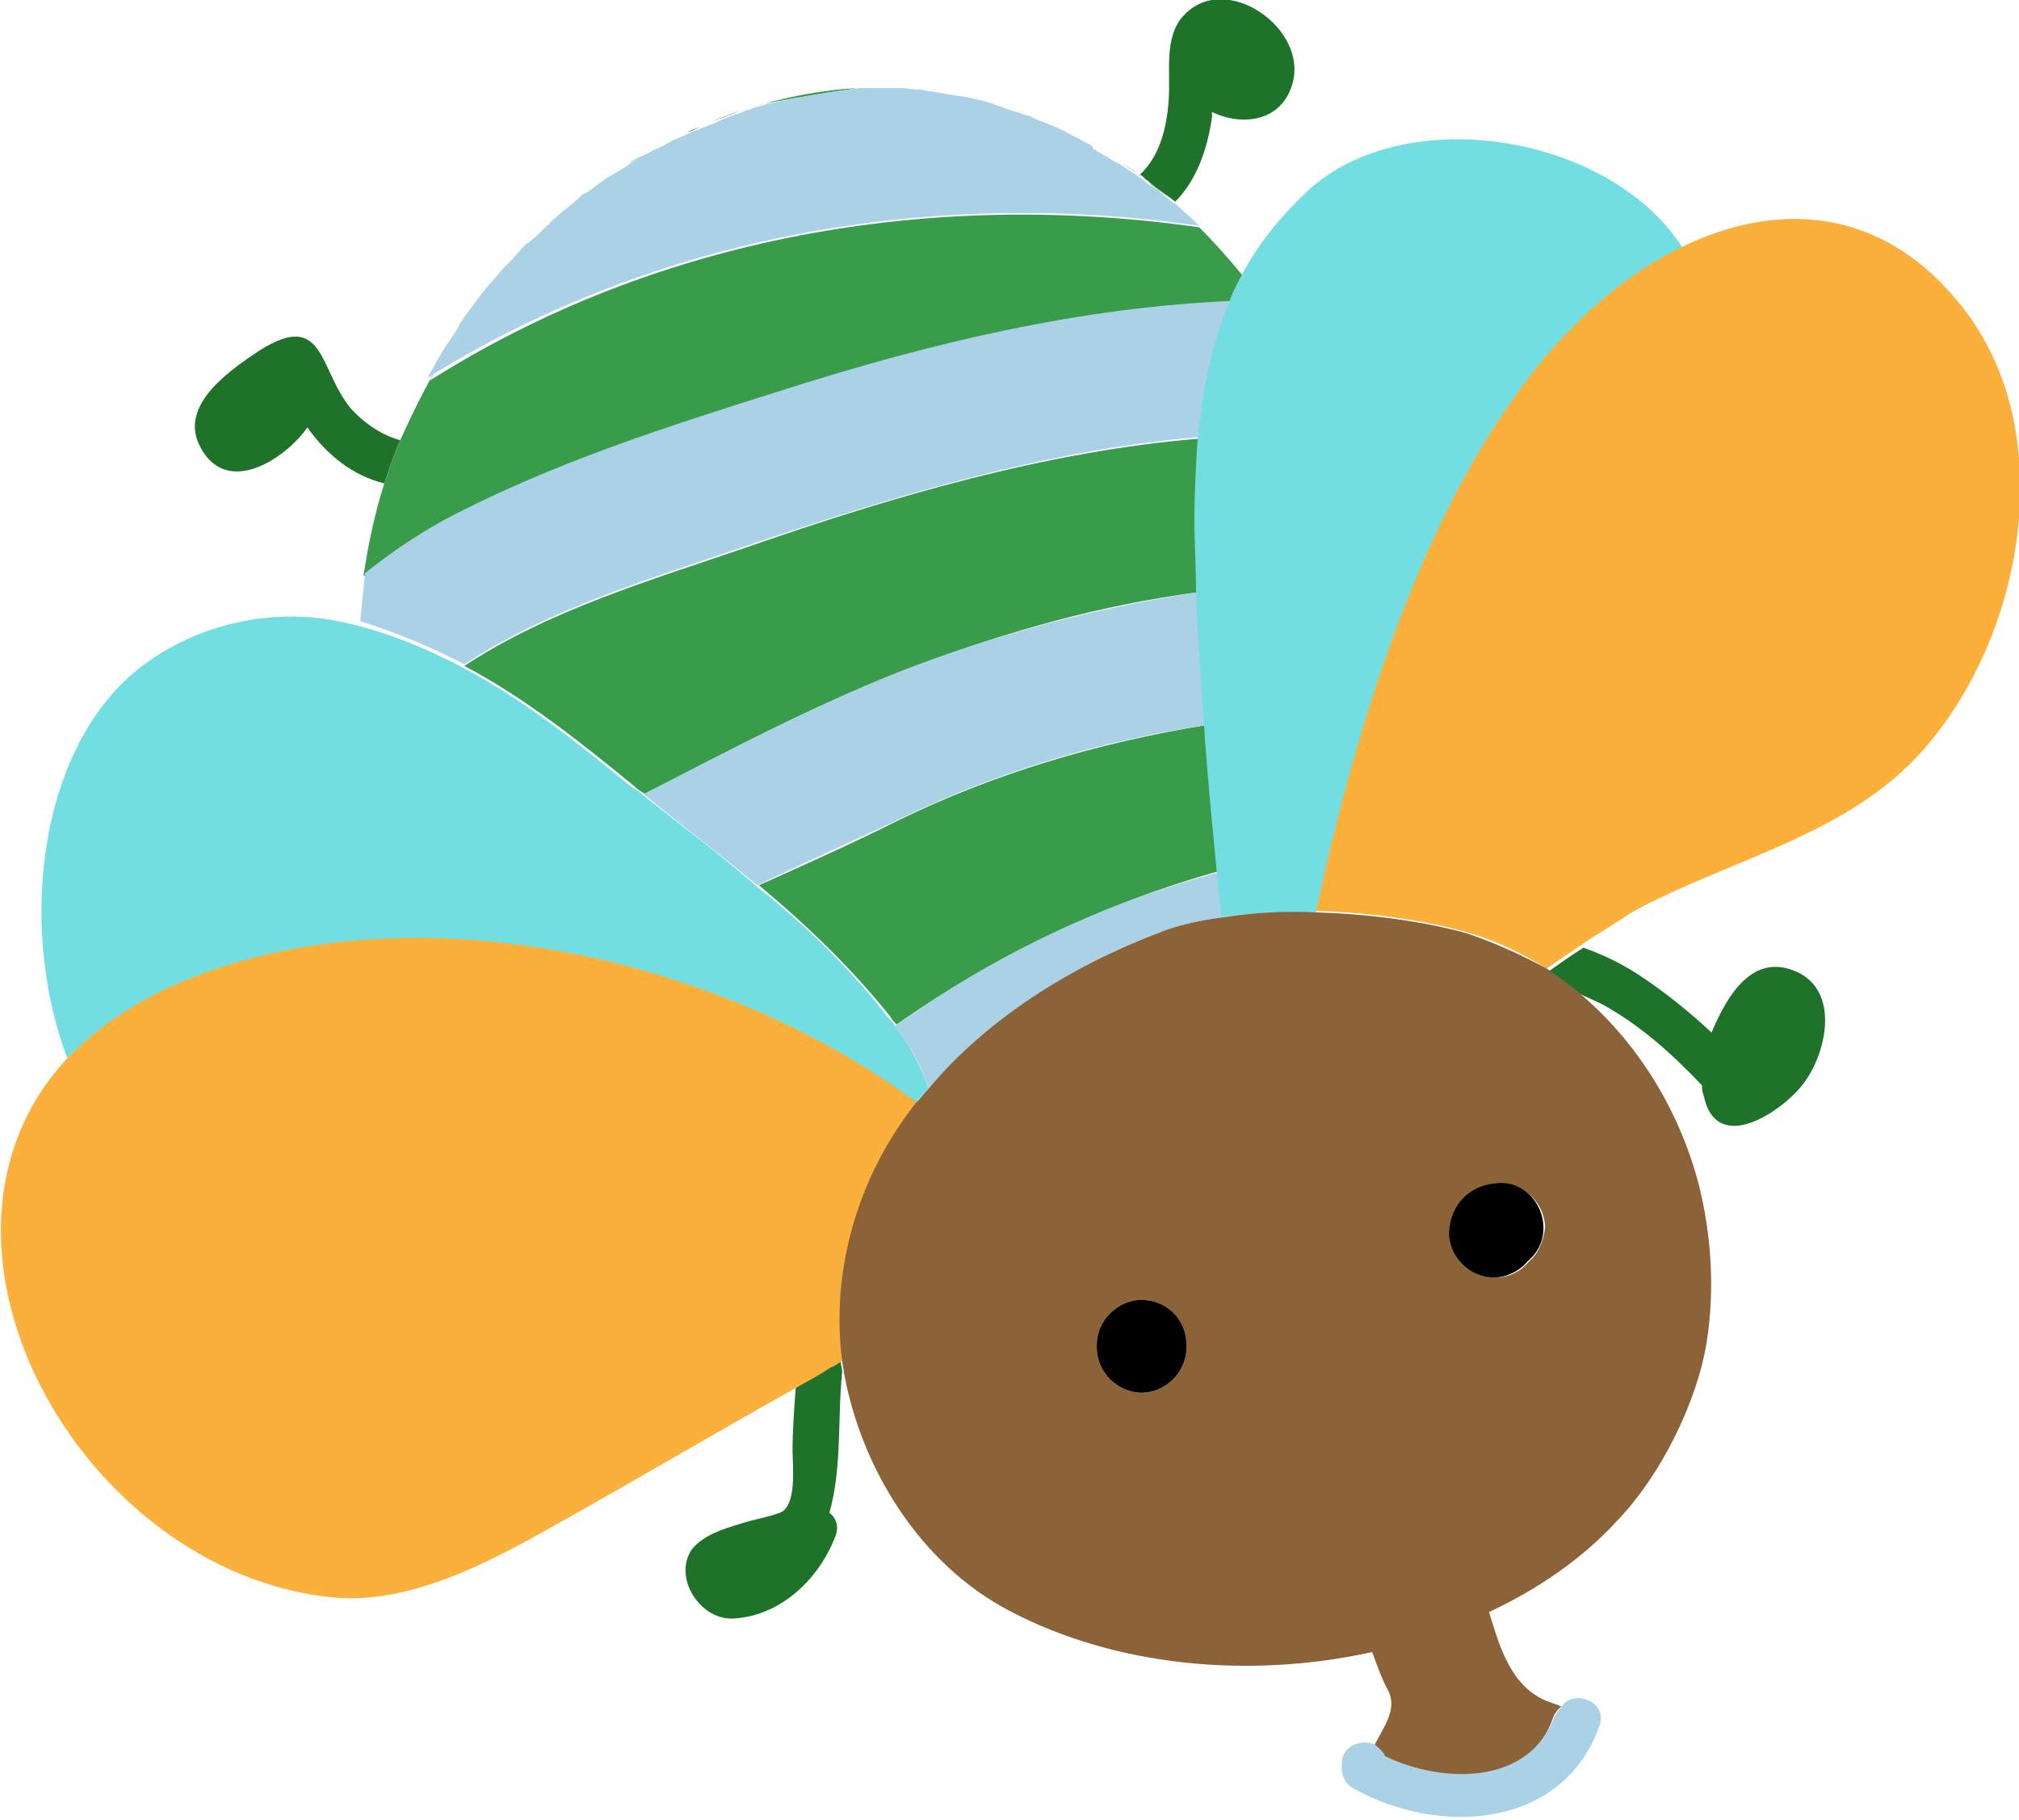 <?xml version="1.0" encoding="utf-8"?>
<!-- Generator: Adobe Illustrator 28.2.0, SVG Export Plug-In . SVG Version: 6.00 Build 0)  -->
<svg version="1.1" id="_レイヤー_2" xmlns="http://www.w3.org/2000/svg" xmlns:xlink="http://www.w3.org/1999/xlink" x="0px"
	 y="0px" viewBox="0 0 126.1 113.7" style="enable-background:new 0 0 126.1 113.7;" xml:space="preserve">
<style type="text/css">
	.st0{fill:#1F722A;}
	.st1{fill:#399C4A;}
	.st2{fill:#AAD1E5;}
	.st3{fill:#73DEE2;}
	.st4{fill:#FBB03B;}
	.st5{fill:#8C6239;}
</style>
<g id="_レイヤー_1-2">
	<path class="st0" d="M71.8,11.4c0.5,0.4,1.1,0.8,1.6,1.2c0,0,0,0,0,0c1.3-1.3,2-3.2,2.3-5.3c0-0.1,0-0.2,0-0.3
		c1.9,0.9,4.3,0.6,5-1.7c1.1-3.5-4.2-7.2-6.8-4.3c-1.2,1.3-0.8,3.5-0.9,5.1c-0.1,1.9-0.6,3.7-1.8,4.8c0.2,0.1,0.3,0.3,0.5,0.4
		C71.7,11.3,71.7,11.3,71.8,11.4L71.8,11.4z"/>
	<path class="st0" d="M21.9,25.5c-2-2.4-1.6-6.2-5.7-3.6c-1.8,1.2-4.9,3.3-3.8,5.8c1.6,3.5,5.4,1,6.8-1c1.2,1.7,2.8,3,4.8,3.5
		c0.3-0.9,0.6-1.8,1-2.7C23.9,27.2,22.8,26.5,21.9,25.5L21.9,25.5z"/>
	<path class="st1" d="M31.5,16.9c0.1-0.1,0.2-0.2,0.3-0.3C31.6,16.7,31.6,16.8,31.5,16.9z"/>
	<path class="st1" d="M33,15.3c0.1-0.1,0.2-0.2,0.3-0.2C33.1,15.1,33,15.2,33,15.3z"/>
	<path class="st1" d="M28.7,20.6c0.1-0.2,0.3-0.4,0.4-0.7C29,20.1,28.8,20.4,28.7,20.6z"/>
	<path class="st1" d="M34.3,14c0.1-0.1,0.3-0.2,0.4-0.4C34.6,13.7,34.4,13.9,34.3,14z"/>
	<path class="st1" d="M57.3,5.6c0.2,0,0.4,0,0.7,0.1C57.7,5.6,57.5,5.6,57.3,5.6z"/>
	<path class="st1" d="M74.8,37c-0.1-1.5-0.1-3.1-0.1-4.6c0-1.7,0-3.4,0.2-5c-9.6,0.8-19.1,3.6-28.3,6.8c-5.8,2-12.3,3.9-17.6,7.4
		c3.8,2,7.3,4.8,10.6,7.5c0.2,0.2,0.5,0.4,0.7,0.5c5.5-2.9,11.1-5.8,16.9-8C63,39.4,68.8,37.8,74.8,37z"/>
	<path class="st1" d="M68.3,9.1c0.5,0.3,1,0.6,1.5,0.9C69.3,9.7,68.8,9.4,68.3,9.1z"/>
	<path class="st1" d="M73.4,12.7c0.5,0.4,1,0.9,1.5,1.4C74.4,13.6,73.9,13.1,73.4,12.7z"/>
	<path class="st1" d="M66.5,8.2c0.5,0.2,1,0.5,1.5,0.8C67.5,8.7,67,8.4,66.5,8.2z"/>
	<path class="st1" d="M75.3,45.3c-6.7,1.1-13.2,3-19.3,6c-2.8,1.4-5.7,2.7-8.6,4c3,2.5,5.8,5.2,8.2,8.2c0.1,0.2,0.2,0.3,0.4,0.5
		c6.1-4.3,13-7.6,20.2-9.6C75.8,51.4,75.5,48.3,75.3,45.3L75.3,45.3z"/>
	<path class="st1" d="M49,24.4c9.1-2.9,18.4-5.1,27.8-5.5c0.2-0.6,0.5-1.2,0.8-1.7c-0.9-1.1-1.8-2.1-2.7-3
		c-16.8-2.4-33.9,0.6-48.1,9.6c0.4-0.8,0.8-1.5,1.3-2.2c-1.2,1.9-2.2,3.9-3.1,5.9c-0.4,0.9-0.7,1.8-1,2.7c-0.6,1.9-1,3.8-1.3,5.8
		c1.5-1.2,3.1-2.4,4.9-3.3C34.4,29,41.8,26.7,49,24.4L49,24.4z"/>
	<path class="st1" d="M22.7,35.9c-0.1,1-0.2,2-0.3,3c0,0,0,0,0,0C22.5,37.9,22.6,36.9,22.7,35.9z"/>
	<path class="st1" d="M64.6,7.4c0.5,0.2,1,0.4,1.5,0.6C65.6,7.8,65.1,7.6,64.6,7.4z"/>
	<path class="st1" d="M53.6,5.5c0,0,0.1,0,0.1,0c-2.4,0.1-4.8,0.6-7.1,1.3c0.3-0.1,0.7-0.2,1-0.3C49.7,6.1,51.6,5.8,53.6,5.5
		L53.6,5.5z"/>
	<path class="st1" d="M44.4,7.6c0.6-0.2,1.2-0.4,1.8-0.7C45.5,7.2,44.9,7.4,44.4,7.6z"/>
	<path class="st1" d="M42.9,8.3c0.3-0.1,0.6-0.3,1-0.4C43.5,8,43.2,8.1,42.9,8.3z"/>
	<path class="st1" d="M39.3,10.2c0.2-0.2,0.5-0.3,0.8-0.5C39.8,9.9,39.6,10,39.3,10.2z"/>
	<path class="st1" d="M37.5,11.4c0.2-0.1,0.4-0.3,0.6-0.4C37.8,11.2,37.7,11.3,37.5,11.4z"/>
	<path class="st1" d="M62.5,6.7C63,6.8,63.5,7,64,7.2C63.5,7,63,6.8,62.5,6.7z"/>
	<path class="st1" d="M40.8,9.3c0.5-0.2,0.9-0.5,1.4-0.7C41.7,8.8,41.3,9.1,40.8,9.3z"/>
	<path class="st1" d="M59.8,6c0.7,0.2,1.5,0.3,2.2,0.5C61.2,6.3,60.5,6.1,59.8,6z"/>
	<path class="st1" d="M55.3,5.5c0.2,0,0.5,0,0.7,0C55.8,5.5,55.6,5.5,55.3,5.5z"/>
	<path class="st1" d="M36,12.5c0.2-0.1,0.3-0.3,0.5-0.4C36.3,12.3,36.2,12.4,36,12.5z"/>
	<path class="st1" d="M71.6,11.3c-0.2-0.1-0.3-0.3-0.5-0.4c-0.3-0.2-0.7-0.5-1-0.7C70.6,10.5,71.1,10.9,71.6,11.3z"/>
	<path class="st1" d="M73.3,12.6c-0.5-0.4-1-0.9-1.6-1.2C72.3,11.8,72.8,12.2,73.3,12.6z"/>
	<path class="st2" d="M55.9,64.1c1,1.3,1.7,2.6,2.1,3.9c3.7-4.3,8.8-7.6,14.3-9.7c1.2-0.5,2.6-0.8,4.1-1c-0.1-0.9-0.2-1.8-0.3-2.8
		C68.9,56.4,62,59.7,55.9,64.1L55.9,64.1z"/>
	<path class="st2" d="M75.3,45.3c-0.2-2.8-0.4-5.6-0.5-8.3c-5.9,0.9-11.8,2.4-17.7,4.6c-5.8,2.2-11.4,5.2-16.9,8
		c2.3,1.9,4.8,3.8,7.1,5.7c2.9-1.4,5.8-2.7,8.6-4C62,48.3,68.6,46.3,75.3,45.3z"/>
	<path class="st2" d="M29,41.5c5.3-3.5,11.8-5.4,17.6-7.4c9.2-3.1,18.7-6,28.3-6.8c0.3-3,0.8-5.9,2-8.5c-9.4,0.4-18.7,2.6-27.8,5.5
		c-7.3,2.3-14.6,4.6-21.4,8.2c-1.8,1-3.4,2.1-4.9,3.3l0,0v0c-0.1,1-0.2,2-0.3,3C24.7,39.5,26.9,40.4,29,41.5L29,41.5z"/>
	<path class="st2" d="M74.9,14.1L74.9,14.1L74.9,14.1c-0.5-0.5-1-0.9-1.5-1.4c0,0,0,0-0.1,0c0,0,0,0,0,0c-0.5-0.4-1-0.9-1.6-1.2
		c0,0-0.1-0.1-0.1-0.1c-0.5-0.4-1-0.7-1.6-1.1c-0.1-0.1-0.2-0.1-0.2-0.1c-0.5-0.3-1-0.6-1.5-0.9C68.2,9.1,68.1,9,68,9
		c-0.5-0.3-1-0.5-1.5-0.8c-0.2-0.1-0.3-0.1-0.4-0.2c-0.5-0.2-1-0.4-1.5-0.6c-0.2-0.1-0.3-0.2-0.5-0.2c-0.5-0.2-1-0.3-1.5-0.5
		c-0.2-0.1-0.4-0.1-0.5-0.2c-0.7-0.2-1.4-0.4-2.2-0.5c-0.6-0.1-1.2-0.2-1.8-0.3c-0.2,0-0.4-0.1-0.7-0.1c-0.4,0-0.8-0.1-1.2-0.1
		c-0.2,0-0.5,0-0.7,0c-0.5,0-1,0-1.6,0c0,0-0.1,0-0.1,0c-2,0.2-4,0.6-5.9,1c-0.3,0.1-0.7,0.2-1,0.3c-0.2,0.1-0.4,0.1-0.5,0.2
		c-0.6,0.2-1.2,0.4-1.8,0.7c-0.2,0.1-0.3,0.1-0.5,0.2c-0.3,0.1-0.7,0.3-1,0.4c-0.2,0.1-0.4,0.2-0.7,0.3c-0.5,0.2-0.9,0.5-1.4,0.7
		c-0.3,0.1-0.5,0.3-0.8,0.4c-0.3,0.1-0.5,0.3-0.8,0.5c-0.4,0.3-0.8,0.5-1.3,0.8c-0.2,0.1-0.4,0.3-0.6,0.4c-0.3,0.2-0.6,0.5-1,0.7
		c-0.2,0.1-0.3,0.3-0.5,0.4c-0.4,0.4-0.9,0.7-1.3,1.1c-0.1,0.1-0.3,0.2-0.4,0.4c-0.4,0.3-0.7,0.7-1.1,1c-0.1,0.1-0.2,0.2-0.3,0.2
		c-0.4,0.4-0.8,0.9-1.2,1.3c-0.1,0.1-0.2,0.2-0.3,0.3c-0.4,0.5-0.8,0.9-1.2,1.4c-0.4,0.5-0.8,1.1-1.2,1.6c-0.1,0.2-0.3,0.4-0.4,0.7
		c-0.2,0.3-0.4,0.6-0.6,0.9c-0.5,0.7-0.9,1.5-1.3,2.2C41,14.7,58.2,11.7,74.9,14.1L74.9,14.1z"/>
	<path class="st0" d="M51.9,85.4c-0.7,0.4-1.5,0.8-2.2,1.3c-0.1,1.3-0.2,2.7-0.2,3.9c0,0.9,0.3,3.5-0.8,3.9
		c-0.8,0.3-1.6,0.4-2.5,0.7c-1,0.3-2.3,0.7-3,1.6c-1.2,1.8,0.6,4.5,2.7,4.3c2.9-0.2,5.3-2.5,6.3-5.2c0.2-0.6,0-1.1-0.4-1.4
		c0.8-2.8,0.5-5.9,0.8-8.8c0-0.2-0.1-0.5-0.1-0.7C52.4,85.1,52.2,85.3,51.9,85.4z"/>
	<path class="st0" d="M98.7,62.1c0.4,0.2,0.9,0.4,1.3,0.6c2.4,1.3,4.4,3.1,6.3,5.1c0,0.2,0,0.4,0.1,0.6c0.8,4,5.2,0.8,6.3-0.8
		c1.4-1.9,2.2-5.7-0.5-6.9c-2.7-1.2-4.3,1.4-5.3,3.8c-1.4-1.3-3-2.6-4.7-3.7c-1.1-0.7-2.2-1.2-3.3-1.6c-0.8,0.5-1.5,1-2.2,1.5
		C97.4,61.1,98,61.6,98.7,62.1L98.7,62.1z"/>
	<path class="st3" d="M57.2,68.9c0.2-0.3,0.5-0.6,0.8-0.9c-0.4-1.2-1.1-2.6-2.1-3.9c-0.1-0.2-0.2-0.3-0.4-0.5
		c-2.4-3.1-5.2-5.8-8.2-8.2c-2.3-2-4.7-3.8-7.1-5.7c-0.2-0.2-0.5-0.4-0.7-0.5c-3.3-2.7-6.8-5.5-10.6-7.5c-2.1-1.1-4.2-2-6.5-2.6
		c0,0,0,0,0,0c-0.4-0.1-0.8-0.2-1.3-0.3c-4-0.8-8.4,0.1-11.8,2.5c-6.8,4.7-8.3,16.3-5.1,24.8c1.6-1.6,3.6-3,6.1-4.2
		C24.7,55.2,44.7,59.5,57.2,68.9L57.2,68.9z"/>
	<path class="st3" d="M74.8,27.4c-0.1,1.6-0.2,3.3-0.2,5c0,1.5,0.1,3.1,0.1,4.6c0.1,2.8,0.3,5.5,0.5,8.3c0.2,3.1,0.5,6.1,0.8,9.2
		c0.1,0.9,0.2,1.9,0.3,2.8c1.8-0.3,3.9-0.3,5.9-0.3c2.7-12.2,6.8-25.6,14.3-34.6c2.4-2.9,5.4-5.3,8.6-6.9
		c-4.5-7.1-17.3-9.2-23.4-3.6c-1.7,1.6-3.1,3.3-4.1,5.2c-0.3,0.6-0.6,1.1-0.8,1.7C75.7,21.5,75.1,24.4,74.8,27.4L74.8,27.4z"/>
	<path class="st4" d="M52.7,85c-0.2-1.4-0.3-2.9-0.1-4.3c0.4-4.5,2.1-8.4,4.7-11.8c-12.6-9.4-32.5-13.7-46.8-7.2
		c-2.5,1.2-4.5,2.6-6.1,4.2C-6.6,77.3,4.9,98.3,20.9,99.8c4.9,0.4,9.8-2.3,13.9-4.6c5-2.8,9.9-5.7,14.9-8.5c0.7-0.4,1.5-0.8,2.2-1.3
		C52.2,85.3,52.4,85.1,52.7,85L52.7,85z"/>
	<path class="st4" d="M119.7,47.3c6.6-7,9.2-20.2,2.8-28.2c-5-6.3-11.6-6.5-17.4-3.7c-3.2,1.5-6.1,4-8.6,6.9
		c-7.5,9-11.7,22.5-14.3,34.6c3.4,0.1,6.8,0.6,9.3,1.3c1.8,0.5,3.5,1.3,5.1,2.3c0.7-0.5,1.5-1,2.2-1.5c1-0.7,2.1-1.3,3.1-2
		C107.7,53.8,115,52.3,119.7,47.3L119.7,47.3z"/>
	<path class="st5" d="M91.6,58.3c-2.5-0.7-5.9-1.2-9.3-1.3c-2-0.1-4,0-5.9,0.3c-1.5,0.2-2.9,0.5-4.1,1c-5.5,2.1-10.7,5.4-14.3,9.7
		c-0.3,0.3-0.5,0.6-0.8,0.9c-2.6,3.3-4.3,7.3-4.7,11.8c-0.1,1.4-0.1,2.9,0.1,4.3c0,0.2,0.1,0.5,0.1,0.7c1.1,6.1,4.8,12,10.3,14.9
		c6.6,3.5,15,4.3,22.7,2.6c0.3,0.8,0.6,1.7,1,2.4c0.6,1.2-0.3,2.3-0.9,3.5c0.3,0.1,0.5,0.3,0.6,0.7c3.6,1.7,9.1,1.9,10.6-2.5
		c0.1-0.3,0.3-0.5,0.5-0.7c-0.2-0.1-0.5-0.2-0.8-0.3c-2.3-0.9-3-3.3-3.7-5.6c3-1.4,5.8-3.3,8-5.7c2.7-2.8,5-7.4,5.6-11.2
		c0.5-3.2,0.3-6.6-0.5-9.8c-1.2-4.6-3.8-8.9-7.5-12c-0.6-0.5-1.3-1-2-1.5C95.1,59.7,93.4,58.9,91.6,58.3L91.6,58.3z M74.1,84.2
		c0,1.5-1.3,2.8-2.8,2.8s-2.8-1.3-2.8-2.8V84c0-1.5,1.3-2.8,2.8-2.8s2.8,1.3,2.8,2.8V84.2z M95.5,78.8c-0.5,0.6-1.2,1-2.1,1
		c-1.5,0-2.9-1.3-2.8-2.8c0.1-1.8,1.3-3,3.1-3.1c1.5,0,2.8,1.3,2.8,2.8C96.4,77.5,96.1,78.3,95.5,78.8z"/>
	<path d="M93.6,73.9c-1.8,0.1-3,1.3-3.1,3.1c0,1.5,1.3,2.8,2.8,2.8c0.8,0,1.6-0.4,2.1-1c0.6-0.5,1-1.2,1-2.1
		C96.4,75.2,95.2,73.8,93.6,73.9z"/>
	<path d="M71.3,81.2c-1.5,0-2.8,1.3-2.8,2.8v0.2c0,1.5,1.3,2.8,2.8,2.8s2.8-1.3,2.8-2.8V84C74.1,82.4,72.8,81.2,71.3,81.2z"/>
	<path class="st2" d="M97.1,107.2c-1.6,4.4-7.1,4.2-10.6,2.5c-0.1-0.3-0.4-0.5-0.6-0.7c-0.8-0.4-2.1,0-2.1,1.2v0.3
		c0,0.5,0.3,1,0.7,1.2c5.3,3,13.1,2.6,15.4-3.9c0.5-1.4-1.3-2.2-2.2-1.4C97.4,106.8,97.2,107,97.1,107.2L97.1,107.2z"/>
</g>
</svg>
